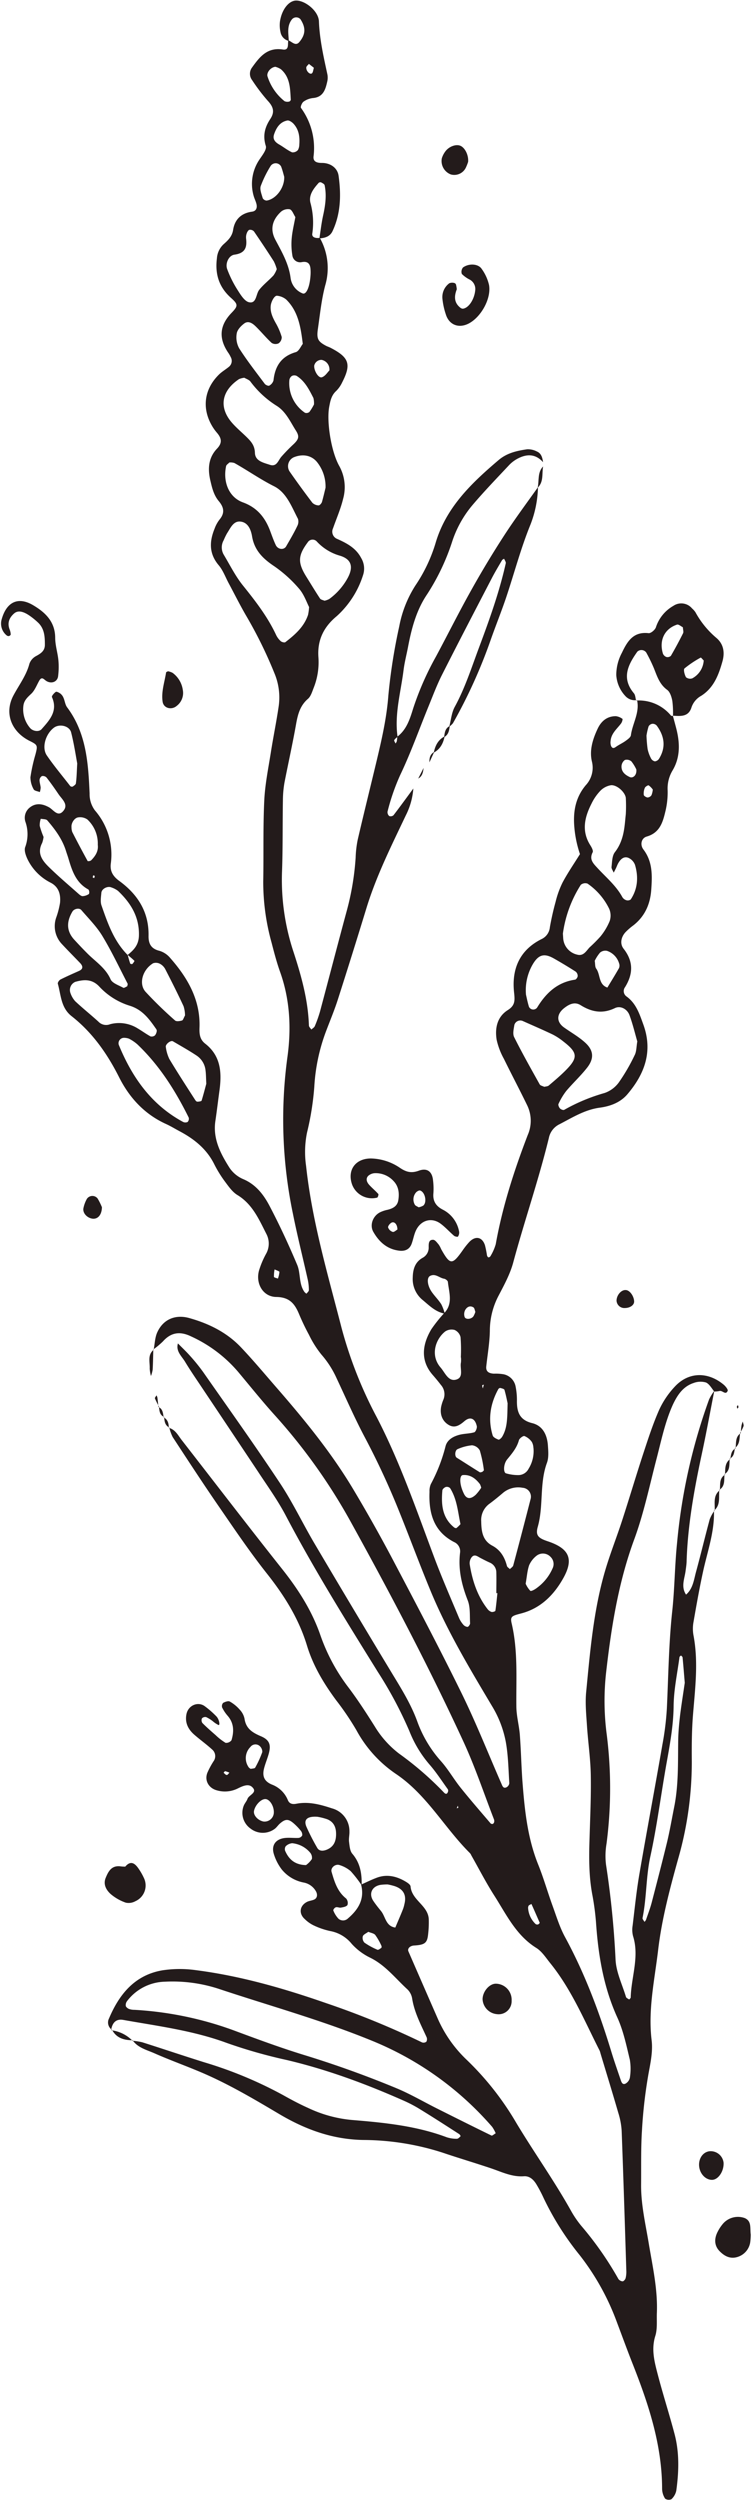 <?xml version="1.0" encoding="UTF-8" standalone="no"?><svg xmlns="http://www.w3.org/2000/svg" xmlns:xlink="http://www.w3.org/1999/xlink" fill="#000000" height="961" preserveAspectRatio="xMidYMid meet" version="1" viewBox="-0.4 -0.2 289.1 961.0" width="289.1" zoomAndPan="magnify"><g data-name="Layer 2"><g data-name="Layer 1" fill="#231b1b" id="change1_1"><path d="M42.68,780.07a3.41,3.41,0,0,1-1.16-4.43C45.45,766.35,51.41,759,62,757.17a44.54,44.54,0,0,1,12.89-.07c17.19,2.21,33.78,7,50.09,12.68a322.43,322.43,0,0,1,36.86,15.09,1.77,1.77,0,0,0,1.66-.25,2,2,0,0,0,.09-1.77c-2.2-4.83-4.71-9.52-5.55-14.88a6.34,6.34,0,0,0-1.8-3.47c-4.63-4.23-8.49-9.33-14.36-12.2a23.15,23.15,0,0,1-7.08-5.32,13.79,13.79,0,0,0-8.33-4.92,28.79,28.79,0,0,1-6.53-2.28,13,13,0,0,1-3.19-2.32c-2.33-2.08-2-5.05.78-6.55.86-.47,1.92-.53,2.83-.93,1.25-.56,1.4-2,.66-3.25a6.84,6.84,0,0,0-4.7-3.31,14.35,14.35,0,0,1-8.39-5,19,19,0,0,1-3.09-6.07c-1-3.44.92-5.78,4.57-6.08,1.65-.14,3.32.09,5,0a1.84,1.84,0,0,0,1.39-1,2.52,2.52,0,0,0-.6-1.8,22.52,22.52,0,0,0-2.76-2.85c-2-1.7-3.13-1.67-5.16.07-.76.64-1.3,1.54-2.09,2.12a7.65,7.65,0,0,1-9.25-.11,7.42,7.42,0,0,1-2.63-8.83c.36-.91,1.1-1.68,1.43-2.6.56-1.59,4.11-2.43,1.75-4.59-1.5-1.38-3.75-.27-5.6.64a11.08,11.08,0,0,1-7.77.71c-3.26-.81-5-3.79-3.79-6.83a31.2,31.2,0,0,1,2.35-4.37,3.34,3.34,0,0,0-.49-4.51c-2.19-2-4.62-3.74-6.85-5.68-2.4-2.08-3.72-4.64-3.06-7.95s4.28-4.93,6.92-3.13a35.28,35.28,0,0,1,4.49,3.89c1.2,1.15,1.6,3.64.91,3.43a10.2,10.2,0,0,1-2.24-1.5,13.18,13.18,0,0,0-2.51-1.55,1.73,1.73,0,0,0-1.61.49,1.88,1.88,0,0,0,.16,1.77c1.61,1.63,3.34,3.14,5.06,4.64a22.25,22.25,0,0,0,3.86,3,2.55,2.55,0,0,0,2.27-1c1-3.29,1-6.52-1.44-9.36a14.64,14.64,0,0,1-2.16-3.24,1.85,1.85,0,0,1,.39-1.76c.75-.42,2-.85,2.56-.52a14.25,14.25,0,0,1,3.79,3.09,7.18,7.18,0,0,1,1.87,3.47c.55,3.84,3,5.37,6.31,6.78,3.52,1.51,4,3.52,2.85,7.27-.48,1.59-1.11,3.14-1.55,4.74-.86,3.05-.28,5.19,2.83,6.53a10.72,10.72,0,0,1,6.22,6c.62,1.53,1.91,1.67,3.3,1.4,4.76-.91,9.23.31,13.67,1.78a9.06,9.06,0,0,1,6.71,8.88c.06,1.32-.32,2.67-.15,4,.2,1.57.33,3.48,1.26,4.57,3.06,3.57,3.7,7.69,3.58,12.11a47.74,47.74,0,0,0-4.22-5.43,12,12,0,0,0-4.2-2.31c-1.67-.62-3.59,1-3.14,2.58,1.11,3.82,2.24,7.6,5.59,10.25a2.63,2.63,0,0,1,.52,2.5c-.4.63-1.61.85-2.51,1-.61.13-1.35-.3-1.93-.13s-1.1,1-1,1.23a9.88,9.88,0,0,0,2,3.19,2.69,2.69,0,0,0,3.63-.13c4-3.43,6.48-7.45,5.05-13,2.13-.94,4.2-2,6.4-2.78,3.7-1.25,7.23-.41,10.51,1.5.83.48,2.05,1.24,2.11,2,.46,5.33,6.84,7.33,7,12.69a39.6,39.6,0,0,1-.29,6c-.36,3.08-1.37,3.77-5.35,4-1.58.09-2.65,1.18-2.19,2.25q5.56,12.78,11.14,25.53a49,49,0,0,0,11.35,16.24,111.62,111.62,0,0,1,19,24.19c6.83,11.37,14.57,22.2,21.05,33.81a38.85,38.85,0,0,0,3.94,5.76,128,128,0,0,1,14.24,20.39,2.2,2.2,0,0,0,1.62.92c.4,0,1-.7,1.15-1.18a10.16,10.16,0,0,0,.28-3c-.56-17.92-1.12-35.84-1.79-53.75a28.62,28.62,0,0,0-1.29-6.82c-2.21-7.65-4.56-15.26-6.85-22.89a7,7,0,0,0-.31-1c-5.84-11.5-10.8-23.51-19-33.66-1.67-2.07-3.2-4.51-5.36-5.86-7.74-4.82-11.47-12.75-16.08-20-3.21-5-5.94-10.35-8.89-15.54a3.69,3.69,0,0,0-.51-.86c-9.86-9.79-16.59-22.46-28.44-30.45a47.74,47.74,0,0,1-15.24-16.84,105.75,105.75,0,0,0-7.81-11.54c-4.77-6.46-8.85-13.25-11.2-21-3.14-10.34-8.72-19.23-15.41-27.68s-12.53-17.16-18.56-25.91S71.82,561.1,66,552.21a15.92,15.92,0,0,1-1.32-3.7l-.16.14c2.49.66,3.52,2.86,4.92,4.67C82.29,569.84,95,586.45,108,602.83c6.26,7.88,11.58,16.18,14.85,25.74a72.36,72.36,0,0,0,10.87,20.07c3.58,4.77,6.83,9.81,10,14.85A37.6,37.6,0,0,0,153,673.85a123.4,123.4,0,0,1,17.3,15c.66.7,1.21.6,1.52-.31a1.18,1.18,0,0,0-.08-1c-2.33-3.22-4.49-6.6-7.11-9.58A44.83,44.83,0,0,1,157,665.26a154.26,154.26,0,0,0-12.17-22.83c-12.26-19.76-24.56-39.49-35.39-60.1-3.08-5.85-7-11.29-10.64-16.83-7-10.52-14-21-21-31.47-2.39-3.6-4.86-7.15-7.09-10.84-1.3-2.14-3.58-4-2.71-7,1.6,1.63,3.27,3.19,4.77,4.9a70.7,70.7,0,0,1,5,6.2c9.89,14.17,19.94,28.22,29.47,42.62,4.94,7.46,8.79,15.62,13.35,23.34q14.94,25.31,30.15,50.47c3.46,5.69,6.91,11.33,9.22,17.62A46.68,46.68,0,0,0,169,676.63c2.87,3.18,5,7,7.71,10.38,3.72,4.65,7.64,9.14,11.5,13.68a.94.94,0,0,0,.87.19,1.18,1.18,0,0,0,.51-.77,1.83,1.83,0,0,0-.1-1c-3.84-9.91-7.2-20-11.64-29.66-13.22-28.68-27.92-56.62-43.18-84.25a219.46,219.46,0,0,0-29.38-41.35c-4.9-5.42-9.47-11.14-14.16-16.74A52.25,52.25,0,0,0,73,513.47c-4.14-2-7.64-1.56-10.76,1.95a30.93,30.93,0,0,1-3.71,3.1l.14.11c.44-2.25.47-4.69,1.4-6.72,2.27-5,7-7,12.42-5.43,7.47,2.11,14.32,5.5,19.72,11.18,4.8,5.06,9.27,10.43,13.85,15.69,10.7,12.31,21,24.92,29.4,39,5.11,8.56,10,17.24,14.68,26.06,9.14,17.35,18.3,34.7,26.94,52.3,5.55,11.33,10.2,23.09,15.26,34.66.39.9.72,2.06,2,1.43a2.08,2.08,0,0,0,1.06-1.54c-.34-5.29-.41-10.64-1.34-15.83a41.09,41.09,0,0,0-5.33-13.87c-8.49-14.28-17.07-28.54-23.47-43.93-4.21-10.13-8-20.42-12.1-30.6a297.88,297.88,0,0,0-13.4-28.91c-3.88-7.34-7.21-15-10.74-22.49a36.89,36.89,0,0,0-5.88-9.18,39.07,39.07,0,0,1-4.74-7.53,88.25,88.25,0,0,1-3.87-8.09c-1.65-3.93-3.67-6.43-8.72-6.49s-8-5.09-6.65-10.11a33.23,33.23,0,0,1,2.69-6.41,8,8,0,0,0,.18-7.66c-2.86-5.6-5.33-11.45-11.15-15-1.89-1.14-3.31-3.18-4.67-5A45.88,45.88,0,0,1,82,447.38c-2.93-5.93-7.75-9.78-13.42-12.78-1.76-.94-3.48-2-5.29-2.81-8.23-3.78-14-10.11-17.95-18-4.54-9-10.23-17.12-18.22-23.39-4.13-3.24-4.06-8.1-5.29-12.47-.12-.43.51-1.36,1-1.61,2.35-1.19,4.77-2.24,7.17-3.32,1.5-.67,1.65-1.72.36-3.06-2.29-2.4-4.65-4.75-6.91-7.19a10,10,0,0,1-2.26-10.2,31.69,31.69,0,0,0,1.49-5.74c.29-3.11-.42-6-3.5-7.66a19.76,19.76,0,0,1-9-9.07c-.67-1.42-1.37-3.4-.89-4.68a14.28,14.28,0,0,0,.09-9.67,5,5,0,0,1,1.58-5.46c2-1.65,4.25-1.66,6.55-.62.3.14.6.28.89.44,1.82,1,3.54,4.14,5.74,1.17,1.72-2.34-.72-4.26-2-6.12-1.48-2.19-3-4.36-4.63-6.45a2,2,0,0,0-1.78-.58,1.93,1.93,0,0,0-.93,1.53c0,1,.36,1.93.43,2.91a6.67,6.67,0,0,1-.32,1.72c-.82-.34-2.09-.47-2.37-1.07a9.39,9.39,0,0,1-1.24-4.66,64.24,64.24,0,0,1,1.92-8.71c.91-3.53.89-3.69-2.32-5.28C4,281.05,1.17,274,4.72,267.21c2.14-4.06,5-7.73,6.19-12.29A5.41,5.41,0,0,1,13.44,252c1.84-1,3.42-2,3.41-4.36,0-3-.12-6-2.45-8.36a27.47,27.47,0,0,0-3.05-2.55c-2.76-2-4.83-2.43-6.33-1.12-1.91,1.68-2.7,3.72-1.68,6.24a5.75,5.75,0,0,1,.38,1.84c0,.21-.42.56-.7.61a1.16,1.16,0,0,1-.91-.3,5.84,5.84,0,0,1-1.83-6.27c1.87-6.54,6.27-8.69,12-5.33,4.72,2.78,8.49,6.33,8.54,12.53,0,3,1,5.9,1.25,8.87a28.61,28.61,0,0,1-.13,5.92c-.24,2.09-2.42,3.05-4.42,1.91-1.06-.61-1.81-2.05-2.89-.09-.94,1.69-1.67,3.65-3,4.92-1.51,1.42-2.87,2.63-3.06,4.83a11,11,0,0,0,2.59,8.33c1.06,1.28,3.4,1.61,4.41.48,3.12-3.52,6.37-7,4-12.35-.18-.4.8-1.53,1.47-2,.31-.21,1.24.27,1.75.64A3.92,3.92,0,0,1,24,268c.53,1.2.65,2.68,1.41,3.69,7.4,9.89,8.13,21.49,8.64,33.14a10.38,10.38,0,0,0,2.06,6.5,25.91,25.91,0,0,1,6.09,20.42c-.37,2.93.84,4.91,3.27,6.68,7.08,5.17,11.41,11.94,11.24,21.06-.06,3,.92,5,4.2,5.8a8.52,8.52,0,0,1,4.06,2.67c6.75,7.66,11.71,16.16,11.33,26.82-.09,2.45.08,4.55,2.21,6.21,6.05,4.72,6.4,11.22,5.45,18.09-.54,3.94-1,7.89-1.59,11.84-.92,6.73,2.05,12.36,5.43,17.71A12,12,0,0,0,93,453c5,2.08,8,6.07,10.29,10.46,3.85,7.34,7.34,14.89,10.56,22.53,1.39,3.29.56,7.32,2.82,10.46a4.17,4.17,0,0,0,.75.63c.33-.45.92-.9.92-1.35a18.52,18.52,0,0,0-.4-3.93c-1.88-8.43-4-16.81-5.69-25.26a177.56,177.56,0,0,1-2.15-60.44c1.51-10.91,1-21.89-2.75-32.51C106,369.84,105,366,104,362.13a86.81,86.81,0,0,1-3.2-23.62c.19-10.31-.1-20.64.39-30.93.29-6.27,1.58-12.51,2.56-18.73.93-5.9,2.14-11.75,3-17.65a24.07,24.07,0,0,0-1.67-12.67,167.57,167.57,0,0,0-11-22.31c-2.31-4-4.39-8.18-6.59-12.28-1.24-2.32-2.16-4.92-3.83-6.89-3.73-4.43-3.59-9.06-1.58-14a12.84,12.84,0,0,1,1.89-3.5c2.11-2.52,1.76-4.69-.25-7.1s-2.63-5.26-3.32-8.23c-1-4.54-.56-8.64,2.66-12,2.09-2.22,1.7-4-.05-6.06a18,18,0,0,1-1.76-2.42c-4.15-6.88-3.22-14.34,2.56-20,1.18-1.15,2.69-2,3.92-3.05a2.92,2.92,0,0,0,.57-3.62,10.63,10.63,0,0,0-1-1.74c-3.66-5.45-3.37-10.41,1.33-15.28,2.54-2.64,2.54-3.27-.21-5.73-4.7-4.19-6.19-9.22-5.43-15.24a8.14,8.14,0,0,1,2.45-5.29c1.73-1.55,3.37-3,3.78-5.63.62-4,3.1-6.43,7.3-7,1.56-.21,2.05-1.48,1.66-3-.26-1-.7-1.87-1-2.83a16.68,16.68,0,0,1,2.22-14.29c1.07-1.6,2.82-3.8,2.39-5.14-1.26-4-.35-7.23,1.73-10.38,1.82-2.75,1.1-4.75-1-7a71.52,71.52,0,0,1-6-7.92,4,4,0,0,1-.13-4.71c2.91-4.06,5.83-8,11.94-7.06,2.53.41,1.8-2.11,2.1-3.56,1.37.55,2.79,2.4,4.22.72,2.53-3,2.51-5.63.46-8.79a2.17,2.17,0,0,0-3.24,0c-2.06,2.57-1.36,5.48-1.25,8.34a4.26,4.26,0,0,1-3.19-3.42,11.84,11.84,0,0,1-.22-3.93c.65-4.59,3.29-8,6.06-8.17,3.46-.19,8.79,3.93,8.94,8,.27,7,1.81,13.69,3.27,20.44a6.85,6.85,0,0,1-.13,2.95c-.68,3-1.62,5.76-5.45,6.08a7.6,7.6,0,0,0-3.61,1.39c-.61.43-1.25,2-1,2.38a26.16,26.16,0,0,1,4.85,18.69c-.19,1.9,1.09,2.49,3.23,2.48,3.38,0,6,2,6.4,4.94,1,7.29.87,14.55-2.38,21.39-1,2-2.91,2.55-5,2.67.46-2.9.78-5.84,1.41-8.71.86-3.89,1.43-7.77.6-11.71-.09-.46-.84-.83-1.36-1.11a1,1,0,0,0-.93.19c-2,2.26-4,4.79-3.11,7.87a28.9,28.9,0,0,1,.65,11.7c-.19,1.55,1.55,1.74,2.91,1.6a23.63,23.63,0,0,1,2.07,18.24c-1.44,5.43-2,11.1-2.81,16.68-.56,3.81,0,4.86,3,6.48.58.32,1.23.51,1.82.81,7.22,3.73,8.1,6.32,4.48,13.37a11.6,11.6,0,0,1-2.27,3.24c-1.88,1.71-2.27,3.87-2.71,6.22-1,5.63.75,17.12,3.93,22.7a16.74,16.74,0,0,1,1.43,12.58c-.93,3.85-2.55,7.52-3.86,11.28a3,3,0,0,0,1.65,4.12c3.69,1.66,7.14,3.47,9.14,7.28a7.89,7.89,0,0,1,.72,6.68,35.58,35.58,0,0,1-7.33,12.91,32.63,32.63,0,0,1-2.81,2.83c-4.93,4.09-7.45,9.12-7,15.69a26.6,26.6,0,0,1-1.79,11.75c-.6,1.52-1.11,3.35-2.26,4.33-3,2.6-3.86,5.94-4.52,9.62-1.33,7.52-3,15-4.46,22.46a41.26,41.26,0,0,0-.62,6.94c-.16,9.31,0,18.62-.36,27.92a88.13,88.13,0,0,0,4.47,30.41c3,9.21,5.57,18.43,5.89,28.17,0,.54.61,1.06.93,1.58.46-.44,1.12-.79,1.34-1.33a48.75,48.75,0,0,0,2-5.63c3.43-12.83,6.76-25.69,10.23-38.51a103.42,103.42,0,0,0,3.46-20.58,41.09,41.09,0,0,1,.8-6.93c2.32-10,4.81-20,7.2-30,2-8.39,3.93-16.74,4.58-25.44a217.29,217.29,0,0,1,4.18-26.54,44.35,44.35,0,0,1,6.18-15.68A59.83,59.83,0,0,0,167,208.71c4-13.8,13.81-23.16,24.29-32.07,3.24-2.75,7.07-3.58,11-4.15a7.51,7.51,0,0,1,3.74.87c1.71.74,2.1,2.42,2.35,4.11-2.92-3.29-6.32-3.25-9.89-1.32a12.84,12.84,0,0,0-3.14,2.4c-4.75,5.07-9.59,10.08-14.08,15.37a42,42,0,0,0-7.74,13.77,85.55,85.55,0,0,1-9.74,20.57c-4.17,6.16-6,13.22-7.36,20.41-.57,2.92-1.32,5.81-1.69,8.76-1.06,8.5-3.54,16.88-2.3,25.59-.44.42-1,.76-1.27,1.27-.13.3.31.85.49,1.3a3.06,3.06,0,0,0,.46-.79c.13-.61.16-1.23.24-1.84,3.62-2.75,4.86-6.93,6.1-10.91a113,113,0,0,1,8.75-19.89c4.52-8.42,8.79-17,13.46-25.34q6-10.78,12.75-21.19c4.1-6.33,8.62-12.39,13-18.56a42,42,0,0,1-2.88,14.36c-3.73,9.13-6.24,18.76-9.39,28.14-1.79,5.3-3.89,10.5-5.76,15.78a197.43,197.43,0,0,1-14.65,32.44,6.36,6.36,0,0,1-1.42,1.3c.67-2.55.88-5.35,2.11-7.59,4-7.33,6.5-15.26,9.4-23,3.94-10.55,7.75-21.16,10.21-32.18.11-.51-.41-1.17-.64-1.76-.27.19-.65.32-.8.58-1.34,2.29-2.71,4.57-3.93,6.92-6.43,12.38-12.88,24.75-19.17,37.19-1.94,3.84-3.45,7.9-5.08,11.88-3.65,8.91-6.86,18-11,26.66a82.88,82.88,0,0,0-4.84,14,2,2,0,0,0,.67,1.7,1.68,1.68,0,0,0,1.62-.31c2.6-3.39,5.11-6.86,7.64-10.3a27.53,27.53,0,0,1-2.91,10.37c-5.54,11.68-11.35,23.27-15.15,35.7q-5.38,17.61-11,35.16c-1.32,4.11-3,8.1-4.52,12.13a71.81,71.81,0,0,0-4.5,21.33,107.81,107.81,0,0,1-2.81,17.64,37.46,37.46,0,0,0-.34,12.8c2.29,21.23,8.35,41.63,13.62,62.17a161.86,161.86,0,0,0,13.47,34.25c9.08,17.47,15.4,36,22.28,54.33,2.92,7.76,6.25,15.37,9.44,23a9.87,9.87,0,0,0,1.59,2.51,2.44,2.44,0,0,0,1.64.89c.38,0,1-.9,1-1.36-.17-3,.13-6.15-.9-8.81-2.34-6-3.75-12-2.94-18.46a3.88,3.88,0,0,0-2.35-4c-7.9-4.12-9.74-11.2-9.41-19.31a6.73,6.73,0,0,1,.5-2.93,63.84,63.84,0,0,0,5.68-14.64c.65-2.4,2.87-3.66,5.16-4.29,1.89-.53,4-.45,5.85-1,.53-.14,1.12-1.6,1-2.31-.63-3-2.5-3.88-4.73-2-1.94,1.67-3.82,2.87-6.18,1.42s-3.35-4-2.81-6.91a15.11,15.11,0,0,1,.9-2.84,5.39,5.39,0,0,0-1-5.58c-1-1.31-2.07-2.6-3.16-3.85-3.91-4.49-4.83-10.29-.49-17.57a56.58,56.58,0,0,1,4.93-6.18c3.49-3.65,1.83-7.94,1.41-12-.05-.46-.88-1.12-1.42-1.21-1.83-.28-3.37-2.16-5.43-1.07-1.37.73-1.06,3.73.72,6.24,1.14,1.61,2.56,3,3.61,4.66a17.46,17.46,0,0,1,1.33,3.59c-3.47-.62-5.83-3-8.38-5.14a10.4,10.4,0,0,1-3.94-8.75c.08-3.15.85-5.93,3.84-7.59a4.41,4.41,0,0,0,2.29-4.08c0-1.23-.07-2.89,1.72-2.83.74,0,1.51,1.11,2.13,1.83a9.15,9.15,0,0,1,.94,1.75c3.46,6.18,4.24,6.21,8.33.4a29.36,29.36,0,0,1,2.46-3.1c2.39-2.52,5-2,6.06,1.21a39,39,0,0,1,.78,3.9c.07.3.33.73.56.77a1,1,0,0,0,.8-.51,19,19,0,0,0,2-4.54c2.58-14.44,7.06-28.33,12.31-42a13.6,13.6,0,0,0-.25-11.46c-2.91-6-6-11.83-8.92-17.8a27.27,27.27,0,0,1-2.79-7.33c-.71-4.47.18-8.83,4.31-11.43,2.84-1.79,2.71-3.73,2.4-6.68-1-9,2.05-16.34,10.54-20.59a5.57,5.57,0,0,0,3.21-4.56c.58-3.26,1.3-6.51,2.19-9.71a35.85,35.85,0,0,1,2.69-7.48c2-3.76,4.44-7.29,6.69-10.92a43.5,43.5,0,0,1-2.25-11.62c-.28-5.57.85-10.52,4.47-14.85a9.86,9.86,0,0,0,2.36-9.18c-1-4.34.36-8.6,2.22-12.55,1.34-2.86,3.58-4.83,7-4.82a5.25,5.25,0,0,1,2.59,1.08,3.3,3.3,0,0,1-.61,1.75c-1.58,2.1-3.79,3.81-4,6.73a3.91,3.91,0,0,0,.2,1.94c.68,1.35,1.48.52,2.28,0,1.11-.72,2.32-1.28,3.38-2.07.77-.56,1.83-1.31,1.94-2.09.6-4.55,3.47-8.72,2.36-13.56l-.2.2a16,16,0,0,1,13.23,5.77c.17.19.6.16.91.23l-.17-.17c.42,1.58.86,3.16,1.27,4.74,1.47,5.64,1.68,11.24-1.43,16.4a13.46,13.46,0,0,0-1.84,7.57,31.29,31.29,0,0,1-.82,7.9c-1,4.18-2.08,8.37-7.22,9.85-2.06.59-2.68,3.15-1.25,5,3.55,4.68,3.37,10,3,15.29-.35,5.54-2.38,10.31-6.88,13.84a23.92,23.92,0,0,0-3,2.6c-1.7,1.82-2.29,4.43-.77,6.38,3.84,4.89,3.7,9.68.58,14.76a2.52,2.52,0,0,0,.5,3.56c3.78,2.71,5.07,6.84,6.55,10.92,3.69,10.25.48,18.91-6.17,26.72-2.73,3.2-6.63,4.61-10.57,5.14-5.83.78-10.55,3.8-15.56,6.39a7.51,7.51,0,0,0-4.06,5.29c-3.94,16.14-9.38,31.84-13.7,47.87-1.2,4.43-3.48,8.62-5.63,12.73a29,29,0,0,0-3.35,13.37c-.06,4.62-.89,9.22-1.38,13.83-.18,1.78.76,2.66,2.93,2.77a17.71,17.71,0,0,1,3.87.26,5.92,5.92,0,0,1,4.51,4.83,25.79,25.79,0,0,1,.48,5c-.09,4.37.81,7.7,5.89,8.93,4,1,5.68,4.43,6,8.35.16,2.3.41,4.83-.35,6.9-2.92,7.94-1.26,16.47-3.5,24.5-1,3.42.17,4.45,3.8,5.66,8.18,2.73,10.11,6.72,6.05,14.06-3.61,6.51-8.72,11.71-16.27,13.68-3.58.93-4.27,1.16-3.64,3.85,2.46,10.52,1.69,21.16,1.8,31.78,0,3.6,1,7.18,1.32,10.79.46,6,.58,11.94,1,17.91.84,10.93,1.9,21.81,6.06,32.15,2.11,5.24,3.65,10.7,5.58,16,1.47,4.06,2.75,8.26,4.8,12,7.66,14.11,13.21,29,17.86,44.33,1.07,3.49,2.29,6.94,3.46,10.41.31.91.7,2.1,1.9,1.5a3.4,3.4,0,0,0,1.65-2.24,21.32,21.32,0,0,0,0-6.9c-1.32-5.48-2.48-11.12-4.79-16.21-5.34-11.73-7.37-24.06-8.23-36.73a99,99,0,0,0-1.47-10.84C226,720.92,226,714,226.23,707c.24-8.31.64-16.63.49-24.93-.11-6.3-1.05-12.57-1.46-18.86-.28-4.31-.73-8.68-.32-12.95,1.54-15.86,2.85-31.79,7.43-47.16,1.9-6.37,4.36-12.56,6.41-18.88,2.77-8.53,5.32-17.13,8.11-25.65,1.87-5.68,3.71-11.39,6.12-16.85a33.39,33.39,0,0,1,6.09-9c5.25-5.61,12.64-5.73,18.71-.67.72.6,1.75,1.88,1.54,2.37-.78,1.83-2.05-.29-3.16.07a8.64,8.64,0,0,1-2,.19c-1-1.21-1.9-2.93-3.22-3.48a7.52,7.52,0,0,0-4.76.22c-4.1,1.36-6.27,4.75-8,8.46-3,6.7-4.43,13.89-6.28,20.95-2.67,10.28-4.85,20.75-8.5,30.68-6.15,16.7-8.86,34-10.85,51.49a98.76,98.76,0,0,0,.19,22.86,164.8,164.8,0,0,1,0,42.68,27.85,27.85,0,0,0-.2,7.94,348.23,348.23,0,0,1,3.68,36.62c.24,4.82,2.58,9.55,4,14.29.13.43.82.7,1.25,1,.2-.26.56-.52.57-.79.2-7.88,3.42-15.64.88-23.65a9.91,9.91,0,0,1-.14-4c.8-6.57,1.46-13.18,2.58-19.7,2.86-16.66,6-33.28,8.88-49.94a109.27,109.27,0,0,0,1.7-13.83c.58-12.26.72-24.53,2-36.78,1-8.89,1-17.87,1.92-26.8a220.47,220.47,0,0,1,12.32-55.21,19.38,19.38,0,0,1,2-3.27c-1.59,8.07-3.06,16.17-4.79,24.21-2.91,13.55-5.38,27.14-5.85,41,0,1.32-.22,2.63-.39,3.94-.39,3.07-1.87,6.15.17,9.18,2.7-2.34,3-5.76,3.87-8.88,1.82-6.68,3.42-13.41,5.23-20.09a15,15,0,0,1,1.77-3.26l-.15-.12c.29,8.11-2.48,15.67-4.17,23.43-1.41,6.47-2.57,13-3.7,19.53a14.07,14.07,0,0,0,0,5c1.95,10.26.63,20.47-.19,30.71-.48,6-.5,12-.45,17.94a134.89,134.89,0,0,1-5.25,37.32c-3.19,11.49-6.3,23.16-7.69,35-1.35,11.46-3.93,22.93-2.51,34.67.52,4.26-.39,8.54-1.18,12.83a185.28,185.28,0,0,0-2.52,21.7c-.45,7-.28,14-.34,20.93-.08,7.69,1.69,15.16,2.94,22.68,1.47,8.83,3.47,17.6,3.12,26.65-.12,3,.26,6.15-.6,8.91-1.61,5.13-.34,9.9.9,14.67,2,7.71,4.46,15.3,6.49,23,1.9,7.17,1.68,14.49.68,21.78a6.29,6.29,0,0,1-1.87,3.31,2.47,2.47,0,0,1-2.43-.21,7.22,7.22,0,0,1-1.16-3.67c0-16.94-5.21-32.66-11.33-48.16-2.08-5.26-4-10.56-6-15.85a94.87,94.87,0,0,0-14.42-26,110,110,0,0,1-13.8-21.87,52.29,52.29,0,0,0-2.79-5.29c-1.07-1.76-2.6-3.24-4.78-3.08-4.52.32-8.41-1.6-12.49-3-6.29-2.12-12.65-4-18.94-6.13a100.69,100.69,0,0,0-30.38-4.82c-11.77-.21-22.12-4-32-9.81-10-5.93-20-11.87-30.76-16.39-5.81-2.45-11.76-4.59-17.53-7.14-2.95-1.3-6.31-2.09-8.37-5l-.18.19a24.31,24.31,0,0,1,3.94.6c7.91,2.51,15.77,5.17,23.69,7.65a157.58,157.58,0,0,1,30.32,12.59c3.19,1.79,6.42,3.52,9.74,5a49.53,49.53,0,0,0,17.18,4.65c12.24,1,24.49,2.25,36.14,6.63a12.38,12.38,0,0,0,3.89.57c.47,0,1-.58,1.41-1a1.83,1.83,0,0,0-.52-.78c-5-3.22-10-6.46-15.12-9.59a51.09,51.09,0,0,0-6.17-3.25c-14.6-6.47-29.49-12-45.1-15.67a193.33,193.33,0,0,1-23-6.55c-12.9-4.76-26.41-6.47-39.79-8.85-2.91-.52-4.24,1.26-4.66,3.91Zm6-413.22c.32,1.13.61,2.26,1,3.36a.93.93,0,0,0,.8.14c.35-.36.88-1.13.8-1.21-.81-.82-1.72-1.54-2.6-2.28C51,365,52.84,363.13,53,359.64c.27-7.28-3.06-12.65-8-17.37a8.69,8.69,0,0,0-2.6-1.36c-1.45-.63-3.7.52-3.83,2.06s-.46,3.42.05,4.87C41,354.65,43.36,361.54,48.64,366.85Zm141.5,453a13.17,13.17,0,0,0-1.37-2.51,121.93,121.93,0,0,0-45.69-32.89c-19.4-8-39.58-13.55-59.42-20.16A57.23,57.23,0,0,0,63,761.54,18.8,18.8,0,0,0,48.45,769a2.55,2.55,0,0,0-.5,1.84c.11.49.78,1,1.31,1.2a6.05,6.05,0,0,0,2,.31,132.28,132.28,0,0,1,37.9,7.79c9,3.35,18.07,6.72,27.27,9.55q18.12,5.55,35.59,12.8c5.5,2.29,10.68,5.36,16,8,6.82,3.42,13.64,6.83,20.49,10.17C188.77,820.88,189.46,820.21,190.14,819.82Zm54.45-419.63c-.91-3.16-1.75-6.7-3-10.12-.85-2.41-3.43-3.85-5.62-2.8-4.75,2.29-8.93,1.53-13.19-1.12-2.33-1.45-4.46-.36-6.39,1.17-2.93,2.34-2.93,5.28,0,7.39,2.7,1.92,5.64,3.57,8.08,5.78,3.34,3,3.58,6.13.8,9.69-2.45,3.13-5.41,5.86-8,8.92a25.11,25.11,0,0,0-3,5c-.2.4.17,1.31.56,1.73s1.29.75,1.64.55a70.12,70.12,0,0,1,15.56-6.49,11.36,11.36,0,0,0,5.46-4.09,72.53,72.53,0,0,0,6-10.33C244.31,404.09,244.23,402.3,244.59,400.19Zm-126.17-167c-1-2-2-4.94-3.86-7.1a49.75,49.75,0,0,0-9.53-8.64c-4.37-2.91-7.67-6.12-8.57-11.53-.44-2.64-1.64-5.53-4.72-5.68-2.53-.11-3.62,2.59-4.88,4.5a24.56,24.56,0,0,0-1.3,2.68,5.55,5.55,0,0,0,.09,5.69c2.39,4,4.47,8.21,7.36,11.78,4.82,6,9.46,12,12.72,19a7.63,7.63,0,0,0,1.76,2.34c.41.36,1.44.63,1.76.39,3.69-2.85,7.2-5.89,8.74-10.52A20.51,20.51,0,0,0,118.42,233.18ZM93.54,145a7.12,7.12,0,0,0-2.07.54c-6.77,4.54-7.81,10.89-2.67,16.78,1.74,2,3.81,3.7,5.7,5.57,1.65,1.63,3,3.16,3.1,5.9.06,3.25,3.26,3.84,5.71,4.67,2.63.89,3.16-1.5,4.37-3a66.84,66.84,0,0,1,4.87-5c2-1.95,2.18-3,.75-5.23-2.12-3.35-3.78-7.15-7.25-9.38a37,37,0,0,1-10.19-9.4C95.34,145.77,94.25,145.44,93.54,145ZM240.18,312.82a55.08,55.08,0,0,0,0-6.38c-.32-2.19-3.4-5-5.69-4.81a7.39,7.39,0,0,0-4.15,2.2,19.34,19.34,0,0,0-3.35,4.9c-2.67,5.24-3.9,10.57-.43,16,.51.8,1.19,2.09.89,2.68-1.4,2.72.19,4.25,1.8,6,3.33,3.64,7.22,6.81,9.62,11.26a2.78,2.78,0,0,0,1.53,1.17,1.93,1.93,0,0,0,1.67-.29c2.74-4.13,3-8.68,1.66-13.28a4.79,4.79,0,0,0-2.6-2.75c-1.79-.67-3.05.64-3.9,2.18-.32.58-.53,1.21-.81,1.8s-.58,1.16-.88,1.74c-.3-.75-.93-1.54-.84-2.24.23-1.93.21-4.26,1.3-5.65C239.72,322.57,239.7,316.93,240.18,312.82ZM116,132c-.8-6.71-1.83-12.62-6.39-17.08a6.54,6.54,0,0,0-3.49-1.44c-1-.15-2.31,2.29-2.45,3.91-.21,2.46.78,4.49,1.92,6.56a24.64,24.64,0,0,1,2.32,5.39,2.9,2.9,0,0,1-1.21,2.44,2.81,2.81,0,0,1-2.66-.16c-2.18-2-4.07-4.35-6.21-6.42-1.19-1.15-2.81-2.26-4.41-1-1.23.93-2.6,2.39-2.81,3.78a8.76,8.76,0,0,0,.92,5.68c3,4.72,6.49,9.17,9.85,13.68.34.45,1.4.9,1.72.7a3.38,3.38,0,0,0,1.64-2c.58-5.49,3-9.28,8.61-10.89C114.54,134.76,115.31,132.82,116,132ZM87.78,177.57c-.43.47-1.15.88-1.26,1.42-1.27,6.07,1.08,11.94,6.42,13.9,5.51,2,8.56,5.8,10.5,10.94.69,1.84,1.34,3.7,2.17,5.47s3.15,2,4,.5c1.47-2.55,3-5.12,4.25-7.76a3.63,3.63,0,0,0,.29-2.8c-2.43-4.64-4.4-10.12-9.18-12.52-5.32-2.67-10.13-6.07-15.27-8.95A5.11,5.11,0,0,0,87.78,177.57ZM262.85,646.64c-.32-3.79-.55-6.76-.84-9.73,0-.27-.39-.51-.6-.77-.21.21-.56.4-.59.63-.82,6.24-2.18,12.48-2.25,18.73-.07,7.38-1.36,14.49-2.65,21.67-2.17,12.08-3.69,24.29-6.3,36.26-1.7,7.84-1.4,15.83-3,23.62-.09.43.48,1,.75,1.49a3.22,3.22,0,0,0,.58-.78c.75-2.2,1.59-4.37,2.18-6.61,2-7.7,4-15.4,5.89-23.14,1.08-4.51,1.86-9.09,2.77-13.64,1.71-8.54,1.41-17.19,1.54-25.82.06-3.3.39-6.6.78-9.88C261.66,654.4,262.35,650.15,262.85,646.64Zm-78.25-62c.07,3.72.47,7.29,4.28,9.31,3.13,1.67,4.74,4.43,5.6,7.76.12.48.75.83,1.14,1.23.45-.46,1.14-.86,1.29-1.4q3.43-12.85,6.73-25.75a3.42,3.42,0,0,0-3.15-4.11,9.09,9.09,0,0,0-7.39,1.86c-1.73,1.47-3.48,2.92-5.3,4.26A7.72,7.72,0,0,0,184.6,584.61Zm24.19-167.07c.6-.16,1.36-.15,1.79-.52,2.25-1.91,4.52-3.82,6.59-5.92,4.73-4.81,4.53-6.73-1-11a23.51,23.51,0,0,0-4.12-2.69c-3.83-1.83-7.73-3.5-11.6-5.23a2.38,2.38,0,0,0-3.1,1.54c-.25,1.55-.72,3.45-.09,4.7,3.08,6.16,6.47,12.16,9.82,18.17C207.36,417.11,208.21,417.25,208.79,417.54ZM216,358.67c.07,1.05.09,1.38.11,1.71a6.92,6.92,0,0,0,5.38,6.37c2.43.67,3.44-1.38,4.77-2.79a55.71,55.71,0,0,0,4.2-4.22,23.29,23.29,0,0,0,3.52-5.89,6.54,6.54,0,0,0-.19-4.73,25,25,0,0,0-8.33-9.68,2.69,2.69,0,0,0-2.57.47A46.53,46.53,0,0,0,216,358.67ZM106,103.25a16.47,16.47,0,0,0-1.14-3q-3.72-5.8-7.63-11.5a2,2,0,0,0-1.74-.61c-.47.12-.88.88-1.07,1.45a4.43,4.43,0,0,0-.2,2c.4,3.44-.48,5.55-4.48,6.1-2.23.3-3.6,3.39-2.8,5.55a41.57,41.57,0,0,0,3.9,7.88c1.2,1.89,2.75,4.51,4.54,4.87,2.86.58,2.57-3.09,3.86-4.77,1.58-2,3.72-3.64,5.5-5.55A9.79,9.79,0,0,0,106,103.25ZM43.84,393.13a13.49,13.49,0,0,1,8.62,1.93c1.69,1,3.3,2.18,5,3.12a1.94,1.94,0,0,0,1.71-.39,3.3,3.3,0,0,0,.7-1.72,1.39,1.39,0,0,0-.36-.9c-2.65-3.83-5.33-7.41-10.24-8.84a26.78,26.78,0,0,1-11.6-7.41c-2.75-2.84-5.82-2.65-9.14-1.7a3.4,3.4,0,0,0-1.92,4.07,9.17,9.17,0,0,0,1.89,3.36c2.88,2.71,6,5.19,8.92,7.85a4.1,4.1,0,0,0,4.5,1A12.11,12.11,0,0,1,43.84,393.13Zm3.41,5.59a2.1,2.1,0,0,0-2,2.67c5.12,12.5,12.55,23.1,24.76,29.68a2,2,0,0,0,1.72,0,1.8,1.8,0,0,0,.42-1.68C67,419,60.87,409.29,52.41,401.24a15.55,15.55,0,0,0-3.26-2.2A5.78,5.78,0,0,0,47.25,398.72Zm77.08-168a7,7,0,0,0,1.82-.65,24.4,24.4,0,0,0,7.1-8.08c2.27-4.18,1.55-7.17-2.85-8.55a19.26,19.26,0,0,1-9.05-5.54,2.19,2.19,0,0,0-3.43.34c-3.82,5.15-3.92,7.84-.5,13.33,1.74,2.78,3.43,5.6,5.24,8.34C123,230.34,123.76,230.45,124.33,230.71ZM48.54,378.9c0-.33.24-.73.12-1-3.19-6.14-6.14-12.42-9.71-18.32-2.19-3.62-5.28-6.7-8.06-9.94-.83-1-2.8-.51-3.43.53-2.28,3.81-2.43,7.46.73,10.88,1.57,1.7,3.15,3.39,4.76,5,3.17,3.27,7.18,5.68,9.17,10.19.66,1.5,3.1,2.27,4.82,3.22C47.26,379.71,48,379.13,48.54,378.9Zm153.27,3.23c.2.84.57,2.78,1.14,4.65a1.83,1.83,0,0,0,3.13.34c3.4-5.6,7.79-9.77,14.61-10.75.41-.06,1-.91,1-1.42a2.13,2.13,0,0,0-.78-1.67q-4.17-2.67-8.48-5.11c-3.72-2.09-5.89-1.37-8.08,2.41A19.81,19.81,0,0,0,201.81,382.13Zm-131.08,8a12,12,0,0,0-.57-3.57c-2.22-4.78-4.59-9.49-7-14.17a5,5,0,0,0-2-2.08,3.36,3.36,0,0,0-2.69-.25c-4.08,2.46-5.66,7.93-2.89,11a152,152,0,0,0,11.32,11c.51.47,1.85.25,2.7,0C70,391.9,70.23,391,70.73,390.13ZM16.35,321.51a11.31,11.31,0,0,1-.54,2.31c-2.17,4.13.24,7,2.86,9.53,3.54,3.45,7.32,6.65,11,9.92.49.43,1.13,1,1.68,1a4.74,4.74,0,0,0,2.45-.84,1.91,1.91,0,0,0-.19-1.7c-4.85-2.59-6.33-7.29-7.74-12.06-.28-.94-.63-1.87-.92-2.82-1.41-4.5-4.15-8.21-7.17-11.71-.45-.53-1.65-.43-2.5-.62a7.8,7.8,0,0,0-.41,2.72A32.74,32.74,0,0,0,16.35,321.51Zm96.8-238.26c-.72-1.09-1.2-2.68-2.14-3a4.14,4.14,0,0,0-3.46,1c-3.17,3-4.28,6.58-2.07,10.73,2.47,4.65,5.11,9.17,5.83,14.61a7.43,7.43,0,0,0,4.64,6c1.37.53,2.67-2.33,3-6.61a16.5,16.5,0,0,0,0-3c-.22-2-1.24-2.81-3.35-2.42A3,3,0,0,1,112,98a26.08,26.08,0,0,1-.24-6.78C112,88.64,112.63,86.07,113.15,83.25Zm-83.86,210c-.54-2.88-1.21-7.45-2.34-11.9-.66-2.58-4.5-3.43-6.64-1.82-3.2,2.43-4.76,7.64-2.71,10.65,2.79,4.08,6,7.88,9,11.77a1,1,0,0,0,.93.21c.49-.32,1.19-.77,1.24-1.23C29.06,298.93,29.09,296.94,29.29,293.21ZM78.91,416.39c-.12-2.37-.11-3.69-.28-5a7.83,7.83,0,0,0-3.36-5.78c-3-2-6.11-3.73-9.2-5.55-.83-.49-2.94,1.14-2.72,2.18a15.07,15.07,0,0,0,1.35,4.62c3.21,5.35,6.61,10.58,10,15.85.17.25.51.58.75.56.58,0,1.56-.12,1.66-.42C77.86,420.41,78.49,417.92,78.91,416.39ZM124.75,187.3a15,15,0,0,0-3-9.53c-2-2.77-5.33-3.62-8.84-2.34a3.75,3.75,0,0,0-1.95,5.64q4.25,6.1,8.74,12a3.59,3.59,0,0,0,2.41,1c.4,0,1.11-.79,1.27-1.34C124,190.53,124.5,188.29,124.75,187.3Zm66.08,424.88-.42,0c0-2.63.07-5.26,0-7.89a4.1,4.1,0,0,0-2.56-3.86c-1.19-.53-2.35-1.14-3.51-1.74s-2.31-1.68-3.43-.29a3.8,3.8,0,0,0-.73,2.71c1,6.22,2.9,12.12,6.84,17.18a3.15,3.15,0,0,0,1.54,1.12c.45.12,1.45-.21,1.49-.46C190.38,616.7,190.58,614.44,190.83,612.18Zm-14-90.62h-.07a61.56,61.56,0,0,0-.11-7.81,4.07,4.07,0,0,0-2.3-2.74,4.42,4.42,0,0,0-3.6.59c-3.63,2.87-5.9,9.09-1.75,13.88,1.66,1.91,2.87,5.29,5.73,4.68,3.39-.73,1.57-4.32,2.08-6.64A9.84,9.84,0,0,0,176.81,521.56ZM148.63,724.15c-.93,0-1.59.05-2.25.11-3.62.32-5.21,3.33-3.25,6.24.91,1.36,1.94,2.64,3,3.94,1.71,2.18,1.79,5.78,5.44,6.29,1-2.39,2.06-4.78,3-7.19a13.67,13.67,0,0,0,.52-1.9c.85-3.43-.43-5.74-3.86-6.86A25.92,25.92,0,0,0,148.63,724.15ZM37.19,324.52a12.61,12.61,0,0,0-4-9.72,4.84,4.84,0,0,0-3.51-.81c-1.5.17-2.74,2.27-2.59,3.7a5.65,5.65,0,0,0,.29,1.92q2.88,5.64,5.93,11.19a1.83,1.83,0,0,0,1.33-.3C36.26,328.85,37.5,327,37.19,324.52Zm84.47,373.63c-4.26-.3-5.44,1.29-4.15,4.07a85.5,85.5,0,0,0,4.07,7.91c.74,1.25,2.17,1.24,3.53.71,2.92-1.15,3.75-3.44,3.69-6.34-.05-2.59-1.09-4.52-3.51-5.44A23.52,23.52,0,0,0,121.66,698.15Zm83-141.84a5.05,5.05,0,0,0-.59-2.22,6.46,6.46,0,0,0-2.85-2.29c-.49-.17-1.93.89-2.13,1.62-.8,2.93-2.65,5.08-4.51,7.35-1.45,1.78-1.53,5-.47,5.36a16.83,16.83,0,0,0,4.69.68,4.41,4.41,0,0,0,4-2.42A12.82,12.82,0,0,0,204.68,556.31Zm-9.93-17.19c-.16-.72-.58-2.92-1.19-5.06-.11-.38-1-.59-1.6-.74-.21-.06-.64.21-.77.45-3.1,5.64-4.05,11.58-2.16,17.8.21.72,1.38,1.29,2.23,1.61.29.12,1.12-.61,1.42-1.12C194.76,548.52,194.6,544.56,194.75,539.12Zm6.94,69.4a9.49,9.49,0,0,0,1.8,2.77c.34.27,1.77-.52,2.49-1.09a18.41,18.41,0,0,0,6.05-7.49,3.81,3.81,0,0,0-.76-4.47,4,4,0,0,0-5.32-.48,9.46,9.46,0,0,0-2.9,3.69C202.3,603.55,202.17,605.87,201.69,608.52ZM108.87,67.77c-.24-.84-.62-2.41-1.18-3.92a2.35,2.35,0,0,0-4-.33,42.82,42.82,0,0,0-3.85,7.8c-.44,1.33.33,3.13.76,4.66a1.83,1.83,0,0,0,1.5.92C105.59,76.4,109,72.12,108.87,67.77Zm5.8-12.46c.24-3.35-.36-5.86-2.19-7.9-.6-.66-1.72-1.43-2.43-1.29-2.84.56-4.24,2.81-5.09,5.35-.62,1.86.44,3,2,3.89s3.2,2.23,4.94,3a2.59,2.59,0,0,0,2.26-.93A4.68,4.68,0,0,0,114.67,55.31ZM228.24,369.13c.2,1.18.07,2.34.57,3,1.67,2.29.81,6.08,4.29,7.28,1.51-2.49,3.06-5,4.48-7.5a2.54,2.54,0,0,0,0-1.88,7.25,7.25,0,0,0-4.64-4.74,3.17,3.17,0,0,0-2.65.67A14.91,14.91,0,0,0,228.24,369.13ZM120.31,155.27a8.38,8.38,0,0,0-.22-2.48c-1.64-3.21-3.26-6.48-6.44-8.5a2.1,2.1,0,0,0-1.8,0,2.31,2.31,0,0,0-1,1.55,13.68,13.68,0,0,0,6,12.63,1.78,1.78,0,0,0,1.69-.31A21.05,21.05,0,0,0,120.31,155.27ZM248.14,282.54a50.63,50.63,0,0,0,.43,5.18,13.73,13.73,0,0,0,1.33,3.64,2.19,2.19,0,0,0,1.48,1.1,2.24,2.24,0,0,0,1.58-1c2.73-4.43,2.09-8.7-.88-12.74a2.11,2.11,0,0,0-1.66-.71,2,2,0,0,0-1.47,1A24,24,0,0,0,248.14,282.54ZM176.63,585.66c-1-4.58-1.3-9.55-4-13.85a1.79,1.79,0,0,0-1.63-.44c-.55.18-1.28.81-1.33,1.3-.48,5.36-.13,10.5,4.51,14.25.23.19.73.35.91.23A12.28,12.28,0,0,0,176.63,585.66ZM105.44,25.47c-1.93.25-3.42,2.35-3,3.69A19.8,19.8,0,0,0,109,38.7a2.76,2.76,0,0,0,1.78.14.92.92,0,0,0,.61-.71c-.26-4.22-.2-8.59-3.8-11.71A7.16,7.16,0,0,0,105.44,25.47ZM185,565.59c.22-.23.66-.51.62-.71a47.23,47.23,0,0,0-1.56-7.53,3.88,3.88,0,0,0-3-2,17.88,17.88,0,0,0-5.5,1.46c-1.08.4-1.25,2.75-.36,3.32,3,1.88,5.9,3.76,8.87,5.6C184.34,565.82,184.73,565.63,185,565.59ZM117.24,716.72a9.16,9.16,0,0,0,2.26-2.33,3.05,3.05,0,0,0-.77-2.57,10.29,10.29,0,0,0-6.81-3.51,4.08,4.08,0,0,0-2.49,1.18,2,2,0,0,0-.2,1.77C110.65,714.47,112.9,716.62,117.24,716.72Zm-12.38-20c.2-2.47-1.5-5.32-3.22-5.38s-4,2.38-4.4,4.62c-.25,1.63,1.46,3.53,3.58,4A3.56,3.56,0,0,0,104.86,696.76Zm79.73-125.08a6.09,6.09,0,0,0-.49-1.36c-1.65-2.15-3.67-3.71-6.55-3.48-1.3.1-1.32,3.14-.05,6.17.12.31.26.6.4.9,1,2.14,2.55,2.37,4.6.49A17.86,17.86,0,0,0,184.59,571.68ZM96,679.74c.58-.15,1.5-.12,1.7-.48a38.61,38.61,0,0,0,2.74-6,3,3,0,0,0-1.14-2.42,2.41,2.41,0,0,0-3.42.46,6.08,6.08,0,0,0-.6,7.92A3,3,0,0,0,96,679.74Zm45.2,62.62c-.78.59-1.85,1-2.12,1.72a2.67,2.67,0,0,0,.62,2.44,26.89,26.89,0,0,0,5,2.74c.33.15,1-.38,1.49-.72.15-.11.15-.65,0-.9a23.74,23.74,0,0,0-2.34-4.08C143.29,742.92,142.16,742.78,141.17,742.36ZM244.23,295.57a15.57,15.57,0,0,0-1.89-3.09,2.7,2.7,0,0,0-2.5-.56,3.13,3.13,0,0,0-1.3,2.33c-.12,2.2,1.38,3.42,3.21,4.26C242.89,299,244.47,297.87,244.23,295.57Zm-118-153.32a3.74,3.74,0,0,0-3-4.12,2.82,2.82,0,0,0-2.83,2.21c-.16,1.9,1.63,4.91,2.94,4.48S125.52,142.88,126.18,142.25Zm77.71,589.39c-.62.36-.94.44-1.08.64a1.73,1.73,0,0,0-.24.92,9.31,9.31,0,0,0,2.87,6.16,1.09,1.09,0,0,0,.95.17c.28-.09.7-.55.64-.68C206,736.44,205,734.06,203.89,731.64ZM182.35,504.06c-.24-.59-.31-1.44-.74-1.71-1.37-.87-2.56-.11-3.2,1.06a3.46,3.46,0,0,0-.18,2.64c.43,1.05,2.51.87,3.35-.24A8.14,8.14,0,0,0,182.35,504.06ZM250.56,303.3a7,7,0,0,0-1.57-1.61c-.26-.14-1.28.48-1.48.95a5.4,5.4,0,0,0-.42,2.71c.06.41.94.95,1.47,1a2,2,0,0,0,1.48-.86A7.23,7.23,0,0,0,250.56,303.3ZM120.26,25.85l-1.91-1.49c-.35.46-1,.92-1,1.4-.08,1.46,1.49,2.9,2.22,2.18C119.94,27.56,120,26.8,120.26,25.85ZM105.17,487.74a12.6,12.6,0,0,0-.25,2.85c0,.29,1,.47,1.52.69a9.85,9.85,0,0,0,.58-2.56C107,488.43,106,488.16,105.17,487.74Zm80.05,45.74.4-1.43c-.22.08-.63.14-.64.26A4,4,0,0,0,185.22,533.48ZM87.81,681.2a10.25,10.25,0,0,0-1.64-.58c-.17,0-.41.38-.62.59.39.31.75.82,1.17.87S87.41,681.54,87.81,681.2Zm88,13.48c-.07-.26-.13-.53-.2-.79-.14.32-.29.64-.43,1ZM35.45,336.26a2.78,2.78,0,0,0-.19.82c0,.09.37.16.57.24a2.63,2.63,0,0,0,.18-.81C36,336.42,35.64,336.35,35.45,336.26Z"/><path d="M244.42,268.91a4.94,4.94,0,0,1-4.46-1.62,12.93,12.93,0,0,1-3.44-8,18.1,18.1,0,0,1,2.16-8.56c2.07-4.36,4.36-8.22,10.26-7.55.88.1,2.5-1.27,2.82-2.27a14.69,14.69,0,0,1,6.73-8.24,5.39,5.39,0,0,1,7.16,1,7.51,7.51,0,0,1,1.31,1.47A34.48,34.48,0,0,0,275,245c2.81,2.38,3.3,5.62,2.33,9.07-1.45,5.15-3.3,10.08-8.12,13.17a8,8,0,0,0-3.75,4.41c-1.16,3.85-4.31,3.42-7.31,3.25l.17.17a36.65,36.65,0,0,0-.25-5.85c-.29-1.52-.87-3.44-2-4.26-2.9-2.11-3.84-5.17-5.05-8.21a60.18,60.18,0,0,0-3-6.16,2.29,2.29,0,0,0-3.4-.3c-3.59,5.06-6.2,10.18-1.32,16,.57.68.58,1.84.84,2.78Zm17.7-28c-.68-.32-1.67-1.24-2.28-1-4.8,1.6-6.92,6.09-5.38,11.14a2.31,2.31,0,0,0,1.35,1.3,1.91,1.91,0,0,0,1.71-.46c1.66-2.85,3.22-5.76,4.69-8.7C262.46,242.65,262.17,241.88,262.12,240.9Zm8,12.75c-.44-.43-1-1.16-1.15-1.09a40,40,0,0,0-6.21,4.16c-.49.43,0,2.38.56,3.39a2.54,2.54,0,0,0,2.42.43A8.37,8.37,0,0,0,270.14,253.65Z"/><path d="M142.19,445.1a20.55,20.55,0,0,1,11.17,3.61c2.43,1.64,4.39,2.14,7.28,1.08,3.21-1.18,5.11.4,5.43,3.66a25.77,25.77,0,0,1,.15,5c-.29,3.06,1,5,3.67,6.36a11.8,11.8,0,0,1,6.23,8.51,2.7,2.7,0,0,1-.46,1.81c-.11.17-1.13,0-1.48-.29-1.76-1.5-3.3-3.26-5.15-4.64-3.59-2.68-7.88-1.34-9.68,2.93-.64,1.52-.92,3.18-1.49,4.74-.75,2.07-2.41,2.94-4.68,2.69-4.71-.53-7.82-3.35-10.05-7.23-1.51-2.62-.19-6.18,2.64-7.57a12.36,12.36,0,0,1,2.81-.93c2-.49,3.76-1.35,4.14-3.66.45-2.73.15-5.35-1.85-7.42a9.3,9.3,0,0,0-7.1-3,4.08,4.08,0,0,0-2.62,1.05c-1.07,1.13-.51,2.46.41,3.47,1.11,1.22,2.4,2.27,3.49,3.5.17.2-.2,1.33-.45,1.38a8.14,8.14,0,0,1-9.63-5C133,449.6,136.22,445.1,142.19,445.1Zm18.35,18.77a5.8,5.8,0,0,0,1.78-.65c1.51-1.27.74-5.15-1.19-5.8-.42-.14-1.24.33-1.61.76a4.1,4.1,0,0,0-.48,4.62C159.25,463.28,160,463.52,160.54,463.87Zm-8.16,8.55c0-1.9-1.08-3.14-2.17-2.69-.66.28-1.51,1.33-1.41,1.88a2.77,2.77,0,0,0,1.78,1.72C151.11,473.48,151.89,472.69,152.38,472.42Z"/><path d="M175.21,111c-1.05,2.69-1.1,5.19,1.44,7.14a1.54,1.54,0,0,0,.89.32c2.14-.2,4.35-3.4,4.74-6.93a4.12,4.12,0,0,0-2-4.2,11.78,11.78,0,0,1-3.13-2.22,2.59,2.59,0,0,1,.45-2.5c2.31-1.66,5.85-1.45,7.18.55a17.12,17.12,0,0,1,2.83,6.21c.92,5.3-3.19,12.51-8,14.88-3.8,1.86-7.44.35-8.64-3.68a27.32,27.32,0,0,1-1.27-5.81,6.58,6.58,0,0,1,2.65-6.09,3,3,0,0,1,1.85-.11,1,1,0,0,1,.71.62A12.42,12.42,0,0,1,175.21,111Z"/><path d="M47.74,717.32c2.2-2.58,3.81-1.2,5.22.89a23.15,23.15,0,0,1,1.93,3.39,6.62,6.62,0,0,1-3.24,9,5.27,5.27,0,0,1-3.7.56,18,18,0,0,1-5.85-3.35c-1.64-1.51-2.9-3.65-1.88-6.16s2.24-4.81,5.57-4.47C46.42,717.29,47.06,717.29,47.74,717.32Z"/><path d="M288.22,858.71a23.05,23.05,0,0,1-.16,2.68,7,7,0,0,1-4.72,5.89c-2.86,1-5.19-.17-7.15-2.21s-2.1-4.68-.7-7.39a15.29,15.29,0,0,1,2.21-3.29,7.62,7.62,0,0,1,8.18-2C288.64,853.56,287.88,856.22,288.22,858.71Z"/><path d="M190.42,762.31a6.17,6.17,0,0,1,5.87,6.51,5,5,0,0,1-5.64,5.2,6.07,6.07,0,0,1-5.53-5.77C185.17,765.19,187.87,762.16,190.42,762.31Z"/><path d="M179.57,62a17.21,17.21,0,0,1-.92,2.33,4.93,4.93,0,0,1-5.72,2.53,5.52,5.52,0,0,1-3.48-6.19,8.64,8.64,0,0,1,1.3-2.59c1.42-2,4.21-3,5.92-2.21S179.78,59.42,179.57,62Z"/><path d="M64.16,257.82a6.38,6.38,0,0,1,1.8.62A9.84,9.84,0,0,1,69.88,265a6.22,6.22,0,0,1-2.31,6.11c-1.94,1.71-5,1-5.44-1.49-.61-3.85.73-7.56,1.32-11.33C63.48,258.1,63.91,258,64.16,257.82Z"/><path d="M277.77,831.06c.22,3.24-2,6.64-4.44,6.65s-4.64-2.26-4.95-5.15,1.33-5.47,3.89-5.84A5,5,0,0,1,277.77,831.06Z"/><path d="M38.79,463.86c-.08,3.17-1.78,4.7-3.78,4.36s-3.68-2.16-3.34-4A12.33,12.33,0,0,1,33,460.63a2.55,2.55,0,0,1,4.11-.16A22.11,22.11,0,0,1,38.79,463.86Z"/><path d="M243.39,500c.07,1.42-1.51,2.57-3.55,2.59a3,3,0,0,1-3.22-2.91c.08-2.11,1.82-4.11,3.52-4C241.63,495.68,243.28,497.9,243.39,500Z"/><path d="M58.54,518.52c-.07,2.6-.1,5.2-.25,7.79a12.68,12.68,0,0,1-.65,2.41,12.91,12.91,0,0,1-.49-2.84c.12-2.48-.93-5.25,1.53-7.25Z"/><path d="M50.75,784.05c-3.34,0-6.32-.74-8.07-4l-.15.18a13.61,13.61,0,0,1,8,4Z"/><path d="M206.3,187.28c.62-2.75-.16-5.85,2.09-8.19C207.88,181.87,208.7,185,206.3,187.28Z"/><path d="M166.35,289.1c.56-2.63,1.62-4.93,4.18-6.23C170,285.52,168.86,287.77,166.35,289.1Z"/><path d="M274.34,580.59c.2-2.78-.76-5.84,2-8l-.19-.16c-.32,2.75.58,5.8-2,8Z"/><path d="M278.15,566.48c-.26,2.13.33,4.54-2,6l.19.16c.23-2.14-.37-4.56,2-6Z"/><path d="M280.13,560.47c-.22,2.15.31,4.54-2,6l.2.16c.1-2.18-.15-4.48,2-6Z"/><path d="M284.15,550.53c-.32,2.07,0,4.38-2,5.87l.2.18c.34-2.08-.18-4.44,2-5.88Z"/><path d="M60.71,540.44a30.74,30.74,0,0,1-1.55-3.09c-.11-.28.39-.79.61-1.2a3.53,3.53,0,0,1,.34.84c.16,1.21.27,2.42.4,3.63Z"/><path d="M284.36,550.7c.09-1,.14-1.94.29-2.9a10.44,10.44,0,0,1,.5-1.59c.11.62.45,1.29.29,1.82a13.79,13.79,0,0,1-1.29,2.5Z"/><path d="M60.51,540.62c1.72.79,1.75,2.44,2,4l.19-.17c-1.82-.74-1.8-2.42-2-4Z"/><path d="M158.38,303.06l2.13-4.19Z"/><path d="M64.68,548.51c-1.73-.85-1.85-2.46-2-4.09l-.19.17c1.65.87,2,2.39,2,4.06Z"/><path d="M283.26,539.9a2.21,2.21,0,0,1,.23.76c0,.22-.26.41-.4.62a2,2,0,0,1-.21-.76C282.9,540.3,283.12,540.1,283.26,539.9Z"/><path d="M160.38,299.07l2.07-4.1C162.26,296.59,162,298.18,160.38,299.07Z"/><path d="M282.14,556.4c-.3,1.54-.25,3.26-2,4.07l.2.18c.32-1.53.3-3.23,2-4.07Z"/><path d="M164.69,292.84c-.06-1.63.23-3.11,1.83-4Z"/><path d="M170.34,283.13c.21-1.69.37-3.39,2.18-4.26C172.27,280.53,172.08,282.22,170.34,283.13Z"/></g></g></svg>